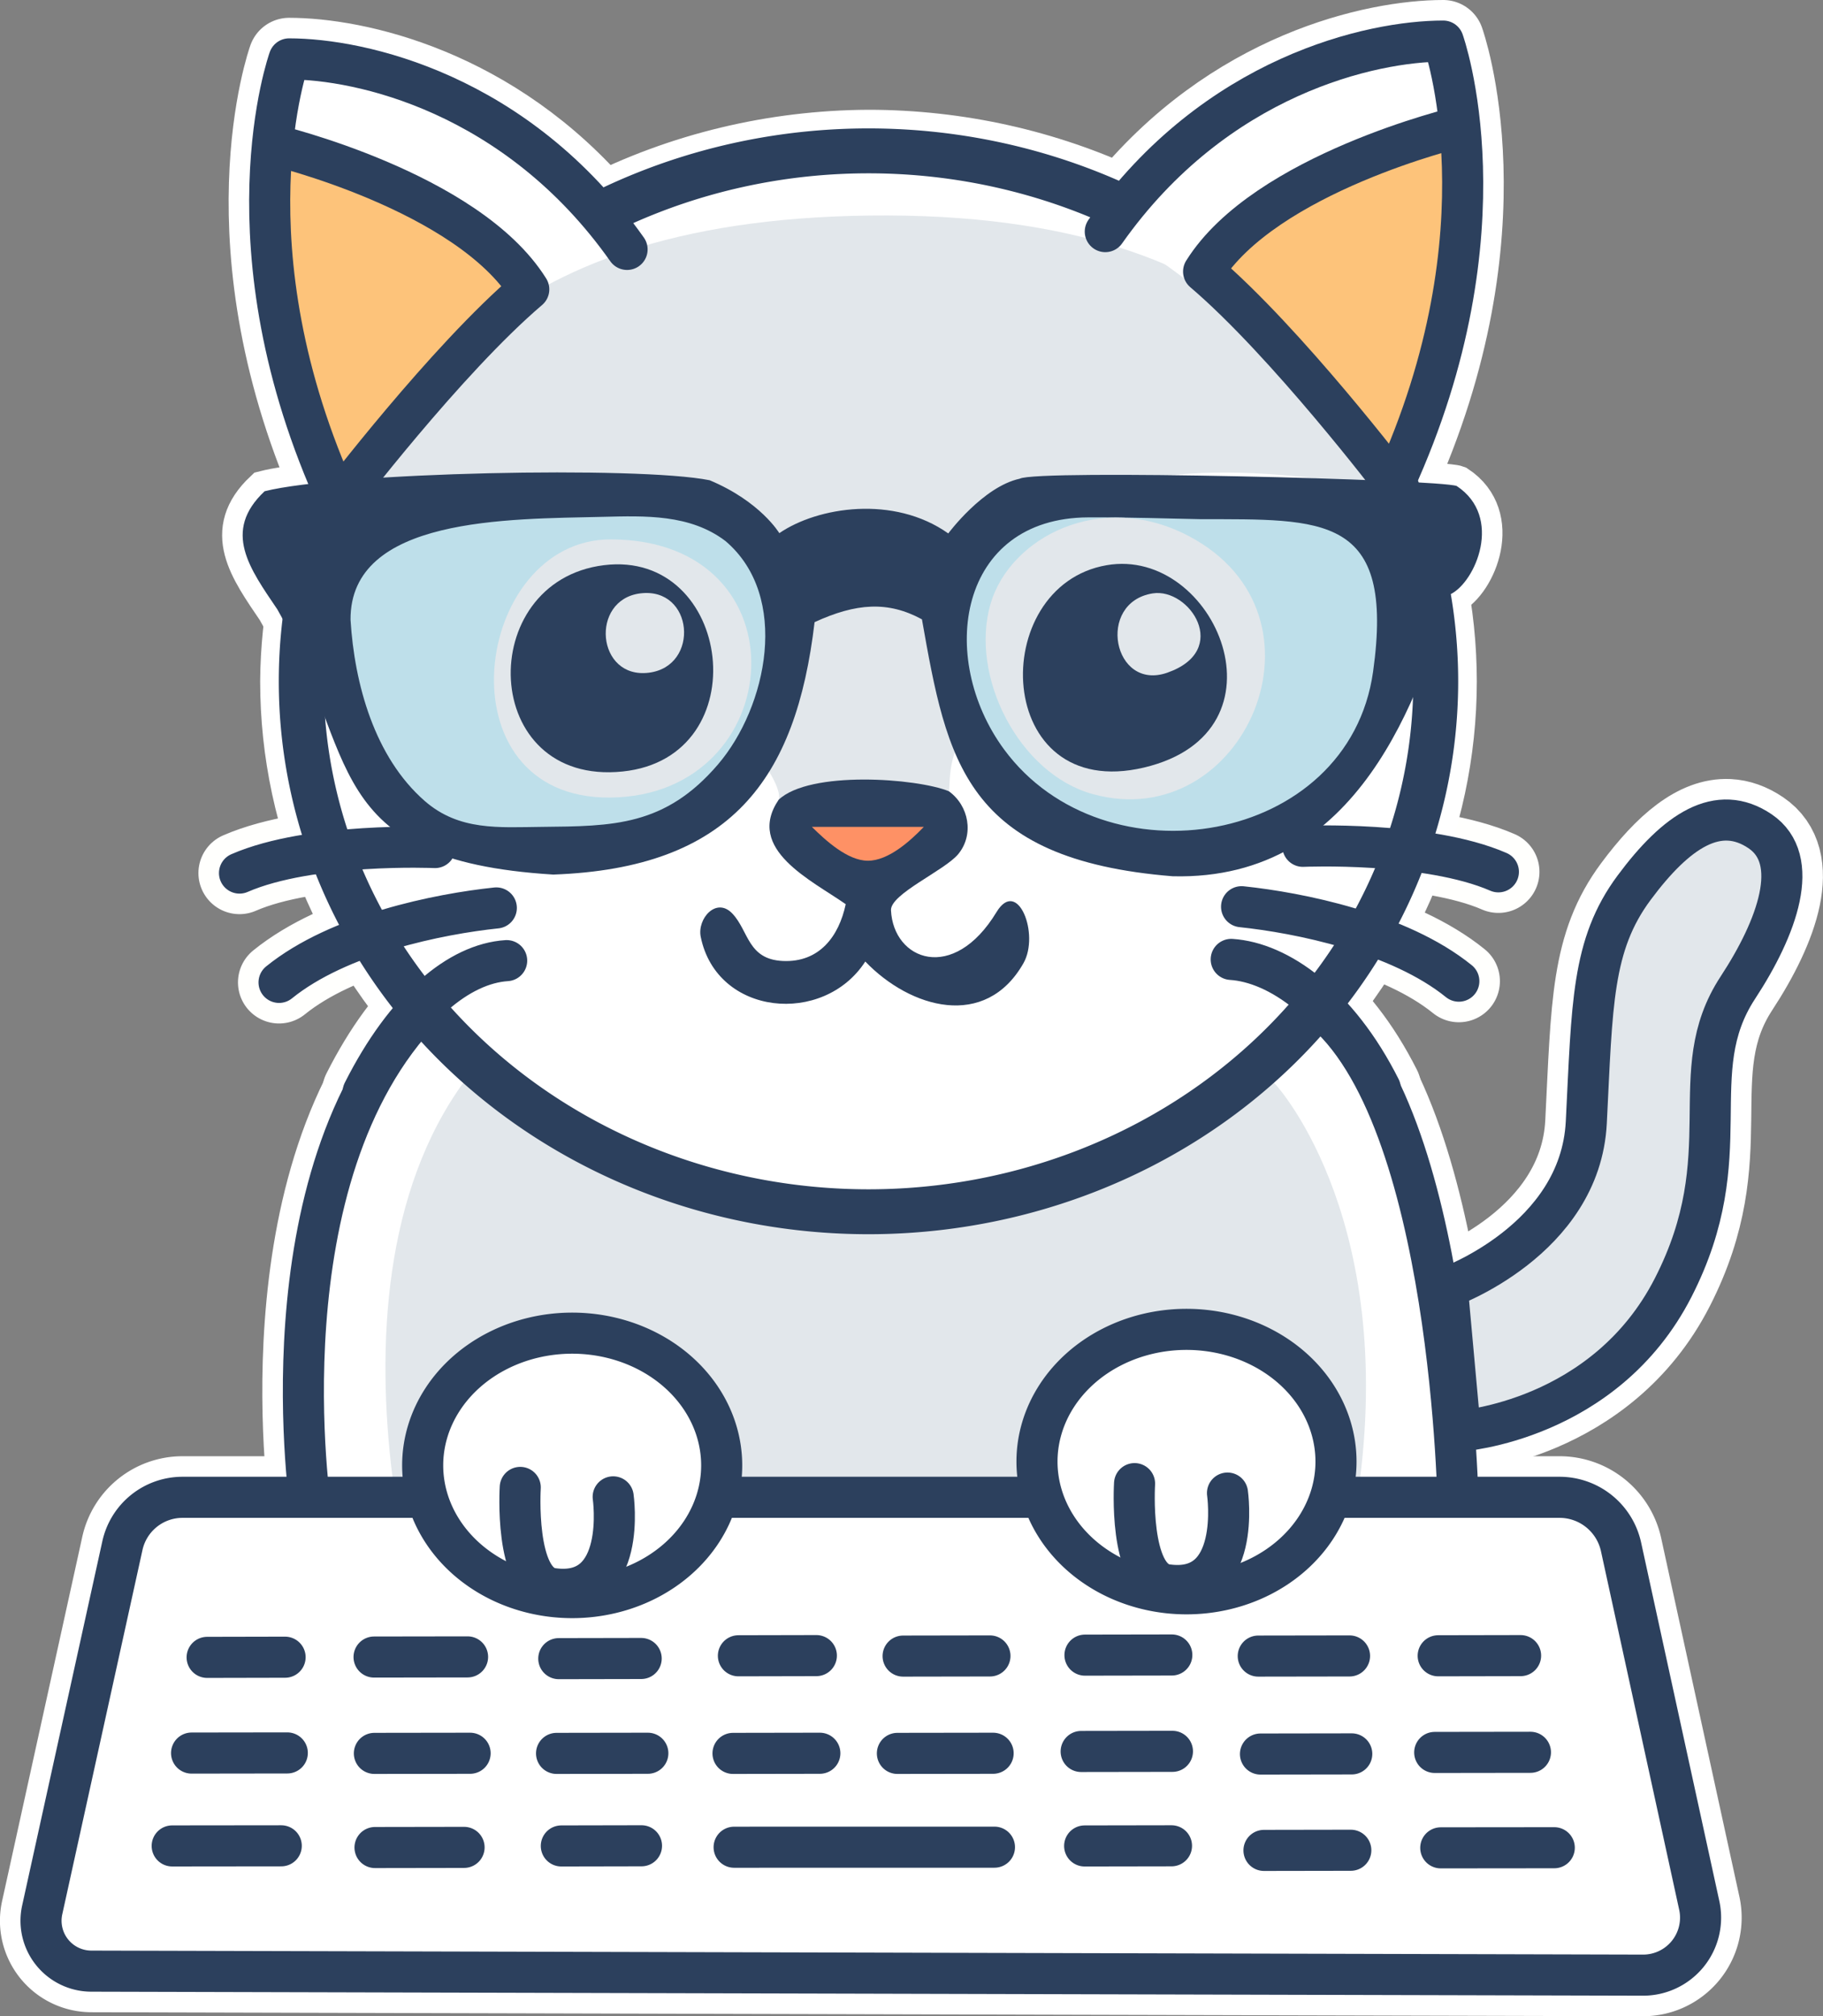 <svg xmlns="http://www.w3.org/2000/svg" xmlns:xlink="http://www.w3.org/1999/xlink" viewBox="0 0 1349.132 1491.775">
  <rect x="0" y="0" width="1349.132" height="1491.775" fill="#808080" stroke="none"/>
  <defs>
    <path id="a" d="M203.927 715.9c44.25-35.818 118.589-50.669 160.79-55.09m-98.563 136.142c31.647-62.73 71.269-94.905 106.224-97.152M174.66 635.011c52.65-22.91 144.694-18.881 144.694-18.881m757.686 98.862c-44.249-35.819-118.588-50.67-160.79-55.09m102.64 134.394c-31.648-62.73-75.345-93.158-110.3-95.404m197.718-64.79c-52.651-22.91-144.695-18.881-144.695-18.881"/>
    <path id="b" d="M531.505 1073.25a110.643 97.83 0 0 1-110.643 97.83 110.643 97.83 0 0 1-110.644-97.83 110.643 97.83 0 0 1 110.644-97.83 110.643 97.83 0 0 1 110.643 97.83"/>
    <path id="c" d="M382.431 1089.552s-4.469 70.723 23.713 74.795c56.018 8.095 45.058-67.806 45.058-67.806"/>
    <path id="d" d="M260.051 360.02s79.573-104.582 140.962-156.876C355.541 130.388 212.308 96.282 212.308 96.282c-19.765 112.001 47.743 263.737 47.743 263.737"/>
    <path id="e" d="M473.77 173.585C391.922 57.626 275.964 32.622 223.675 32.622c0 0-50.018 138.687 36.376 327.397 0 0 79.573-104.581 140.962-156.875-45.472-72.756-188.705-106.862-188.705-106.862"/>
  </defs>
  <path fill="#fff" stroke="#fff" stroke-width="30.4" d="M412.272 349.533c-82.56.032-181.874 5.176-216.446 13.93-31.493 29.627-11.018 57.21 9.461 87.476 60.353 106.847 31.256 185.475 204.164 196.14 131.491-4.756 179.652-70.327 193.39-186.765 30.79-14.132 54.34-15.743 79.446-2.086 18.494 104.498 31.684 177.704 185.547 190.101 139.418 3.545 182.602-136.684 205.586-208.648 18.55-8.977 39.257-57.228 4.633-80.102-12.493-4.897-310.99-12.422-323.406-5.39-27.195 5.895-52.875 40.484-52.875 40.484-40.264-28.51-96.681-19.66-125.024-.195 0 0-13.908-23.406-51.562-39.156-19.875-3.988-63.379-5.809-112.914-5.79z"/>
  <path fill="#fff" stroke="#fff" stroke-linejoin="round" stroke-miterlimit="5.6" stroke-width="60.8" d="M135.079 1107.831h1019.05a46.62 46.62 0 0 1 45.545 36.679l57.88 265.262a42.535 42.535 0 0 1-41.668 51.602L67.554 1458.41a37.286 37.286 0 0 1-36.318-45.305l59.347-269.51a45.56 45.56 0 0 1 44.496-35.764z"/>
  <use xlink:href="#a" fill="none" stroke="#fffffd" stroke-linecap="round" stroke-linejoin="round" stroke-miterlimit="5.6" stroke-width="60.8" transform="translate(2.588 10.956)"/>
  <path fill="#fff" stroke="#fff" stroke-linecap="round" stroke-linejoin="round" stroke-miterlimit="5.6" stroke-width="60.8" d="M1068.068 30.4c-49.498 0-156.032 22.453-236.695 123.21-58.513-27.568-123.117-41.95-188.64-41.991-69.28.347-137.391 16.72-198.259 47.656-79.843-94.35-182.252-115.696-230.492-115.696 0 0-49.683 137.862 35.625 325.696-17.282 43.126-26.31 88.76-26.672 134.812 0 104.089 44.229 203.915 122.956 277.517s185.504 114.951 296.841 114.952c111.337 0 218.114-41.35 296.841-114.952s122.956-173.428 122.956-277.517c-.027-50.336-10.41-100.198-30.586-146.867 86.025-188.413 36.125-326.82 36.125-326.82"/>
  <path fill="#fff" stroke="#fff" stroke-linejoin="round" stroke-miterlimit="5.6" stroke-width="60.8" d="M1279.385 606.776c-23.2-1.119-46.467 18.276-70.063 50.055-31.46 42.372-30.942 86.333-35.367 173.633s-102.883 122.18-102.883 122.18l9.641 106.109s106.904-7.108 157.547-106.11c50.643-99 6.357-158.593 47.836-221.859 29.368-44.793 47.391-94.82 16.476-115.75-7.728-5.232-15.454-7.885-23.187-8.258zm-664.813 27.446c-116.244 1.867-228.054 36.732-300.664 111.187-122.017 125.12-83.68 373.203-83.68 373.203l849 .086s-3.653-294.901-102.96-373.297c-92.512-73.03-229.951-113.296-361.696-111.18Z"/>
  <path fill="#fff" stroke="#2c405d" stroke-linejoin="round" stroke-miterlimit="5.6" stroke-width="30.4" d="M313.905 745.406c-122.017 125.119-83.68 373.21-83.68 373.21l849.002.081s-3.654-294.903-102.962-373.299c-174.14-137.47-507.462-158.83-662.36.007z"/>
  <path fill="#e2e7eb" d="M941.71 799.965c1.338.427 89.75 95.386 64.738 294.767l-715.98-1.747c-12.158-97.704-6.385-211.325 53.213-293.02 87.072-83.109 393.6-132.553 598.029 0"/>
  <path fill="#e2e7eb" stroke="#2c405d" stroke-linejoin="round" stroke-miterlimit="5.6" stroke-width="30.4" d="M1071.07 952.646s98.461-34.885 102.886-122.185 3.907-131.258 35.368-173.63 62.332-62.727 93.247-41.796 12.893 70.957-16.475 115.75c-41.479 63.266 2.81 122.854-47.832 221.855-50.644 99.001-157.548 106.111-157.548 106.111z"/>
  <g fill="#fff" stroke="#2c405d" stroke-width="30.4">
    <path stroke-linejoin="round" stroke-miterlimit="5.6" d="M135.079 1107.831h1019.05a46.62 46.62 0 0 1 45.545 36.679l57.88 265.262a42.535 42.535 0 0 1-41.668 51.602L67.554 1458.41a37.286 37.286 0 0 1-36.318-45.305l59.347-269.51a45.56 45.56 0 0 1 44.496-35.764z"/>
    <path fill="#2c405d" stroke-linecap="round" d="m543.292 1366.728 192.667-.037m-320.547-.911 59.336-.119m-197.213 1.293 65.91-.108m-216.018-1.078 80.718-.088m-66.371-68.613 70.847-.1m64.447.335 70.847-.1m63.975.102 67.558-.105m63.029.108 64.267-.11m57.386.105 70.847-.1m65.147-1.312 67.555-.104m65.151 1.991 67.56-.105m61.385-1.077 70.847-.1m-68.27-71.42 60.98-.116m-194.147.345 67.555-.105m-195.792-.599 64.267-.11m-198.857.817 64.27-.11m-186.158-.122 57.69-.123m-190.626 2.24 60.98-.116m-197.684-1.066 69.202-.103m-192.738.348 57.693-.123m591.723 139.645 64.267-.11m68.441 3.405 64.267-.11m66.566-1.785 84.011-.085"/>
  </g>
  <g fill="#fff" stroke="#2c405d" stroke-width="30.4" transform="translate(2.588 10.956)">
    <use xlink:href="#b"/>
    <use xlink:href="#c" stroke-linecap="round"/>
  </g>
  <g fill="#fff" stroke="#2c405d" stroke-width="30.4" transform="translate(457.215 8.15)">
    <use xlink:href="#b"/>
    <use xlink:href="#c" stroke-linecap="round"/>
  </g>
  <path fill="#fff" stroke="#2c405d" stroke-width="33.227" d="M1062.531 504.09a419.8 392.469 0 0 1-419.8 392.469A419.8 392.469 0 0 1 222.932 504.09a419.8 392.469 0 0 1 419.8-392.469 419.8 392.469 0 0 1 419.799 392.47Z"/>
  <path fill="#e2e7eb" d="M552.381 553.796c13.758-24.254 13.815-55.924 16.077-77.636s-32.013-167.049-316.137-102.676c48.578-70.695 105.832-214.915 404.624-214.065 298.791.85 345.483 164.552 378.09 204.78-287.62-58.446-317.539 76.041-318.268 105.205s7.766 45.292 14.634 62.395c-32.417 12.42-27.581 47.783-29.221 53.614-22.504 7.808-97.139 11.301-125.956 6.332 3.178-8.633-15.88-37.149-23.843-37.948"/>
  <path fill="#2c405d" d="M576.224 591.745c22.992-21.818 102.286-15.994 125.956-6.332 14.84 10.676 18.87 32.052 7.01 46.49-9.97 12.144-50.4 29.531-49.81 41.612 1.79 36.982 46.05 54.216 78.1 1.327 15.616-25.772 32.14 16.383 19.93 37.826-28.13 49.427-83.73 33.457-117.046-1.25-30.808 47.617-109.893 40.397-121.791-18.296-2.714-13.384 11.548-29.8 23.474-17.14 12.126 12.87 11.239 33.844 37.305 35.025 26.99 1.222 41.47-18.176 46.533-42.014-25.177-17.657-74.415-40.552-49.661-77.248"/>
  <path fill="#fe9165" d="M683.7 611.771c-10.1 10.51-26.223 25.07-41.396 25.07s-31.645-15.363-41.487-25.07z"/>
  <use xlink:href="#a" fill="none" stroke="#2c405d" stroke-linecap="round" stroke-linejoin="round" stroke-miterlimit="5.6" stroke-width="30.4" transform="translate(2.588 10.956)"/>
  <path fill="#fff" d="M464.075 184.541C382.227 68.582 266.269 43.578 213.98 43.578c0 0-50.018 138.687 36.376 327.397 0 0 154.422-202.903 213.719-186.434"/>
  <use xlink:href="#d" fill="#fdc37a" stroke-linecap="round" stroke-linejoin="round" stroke-miterlimit="5.6" stroke-width="30.4" transform="translate(-9.695 10.956)"/>
  <use xlink:href="#e" fill="none" stroke="#2c405d" stroke-linecap="round" stroke-linejoin="round" stroke-miterlimit="5.6" stroke-width="30.4" transform="translate(-9.695 10.956)"/>
  <path fill="#fff" d="M817.976 171.362c81.848-115.959 197.806-140.963 250.095-140.963 0 0 50.018 138.687-36.376 327.397 0 0-139.605-161.727-213.719-186.434"/>
  <use xlink:href="#d" fill="#fdc37a" stroke-linecap="round" stroke-linejoin="round" stroke-miterlimit="5.6" stroke-width="30.4" transform="matrix(-1 0 0 1 1291.746 -2.223)"/>
  <use xlink:href="#e" fill="none" stroke="#2c405d" stroke-linecap="round" stroke-linejoin="round" stroke-miterlimit="5.6" stroke-width="30.4" transform="matrix(-1 0 0 1 1291.746 -2.223)"/>
  <path fill="#2c405d" d="M195.828 363.464c55.315-14.006 276.356-18.776 329.357-8.141 37.654 15.75 51.563 39.153 51.563 39.153 28.342-19.465 84.764-28.31 125.027.2 0 0 25.678-34.588 52.873-40.484 12.417-7.032 310.908.493 323.401 5.39 34.625 22.874 13.924 71.125-4.626 80.102-22.984 71.964-66.172 212.189-205.59 208.644-153.864-12.398-167.048-85.598-185.542-190.097-25.106-13.657-48.658-12.05-79.447 2.083-13.739 116.438-61.9 182.009-193.39 186.765-172.908-10.665-143.815-89.293-204.167-196.14-20.48-30.267-40.952-57.848-9.459-87.475"/>
  <path fill="#bedfea" d="M888.02 384.12c91.01.234 144.54-4.082 128.15 112.816-18.04 128.57-199.12 158.151-273.13 57.493-49.85-67.805-33.81-171.253 62.35-171.628 32.658-.127 57.42.868 82.63 1.318M536.963 400.36c48.028 40.881 30.673 122.771-5.515 165.113-39.225 45.896-77.862 45.8-130.572 46.322-31.607.313-61.095 3.083-86.592-19.2-37.073-32.4-51.94-86.397-54.872-133.997-.493-76.364 117.083-74.517 186.693-76.2 31.154-.753 64.6-2.077 90.858 17.962"/>
  <path fill="#e2e7eb" d="M879.52 396.497c112.543 58.969 40.83 221.965-70.89 191.028-54.69-15.144-91.15-87.284-75.59-140.69 14.274-48.99 81.205-84.54 146.48-50.338"/>
  <path fill="#2c405d" d="M819.05 418.171c80.49-13.843 138.564 123.523 27.53 149.732-111.673 26.36-116.59-134.416-27.53-149.732"/>
  <path fill="#e2e7eb" d="M853.07 439.04c27.109-4.298 58.288 42.071 10.79 58.68-40.168 14.046-52.826-52.015-10.79-58.68m-400.911-39.954c145.24.433 131.614 189.66-.374 191.017-127.527 1.31-101.787-191.322.374-191.017"/>
  <path fill="#2c405d" d="M446.908 418.171c95.061-11.805 114.603 142.201 13.927 152.637-106.07 10.995-109.921-140.716-13.927-152.637"/>
  <path fill="#e2e7eb" d="M473.803 439.04c39.529-4.97 44.444 53.856 6.473 58.68-38.954 4.949-43.8-53.987-6.473-58.68"/>
</svg>
